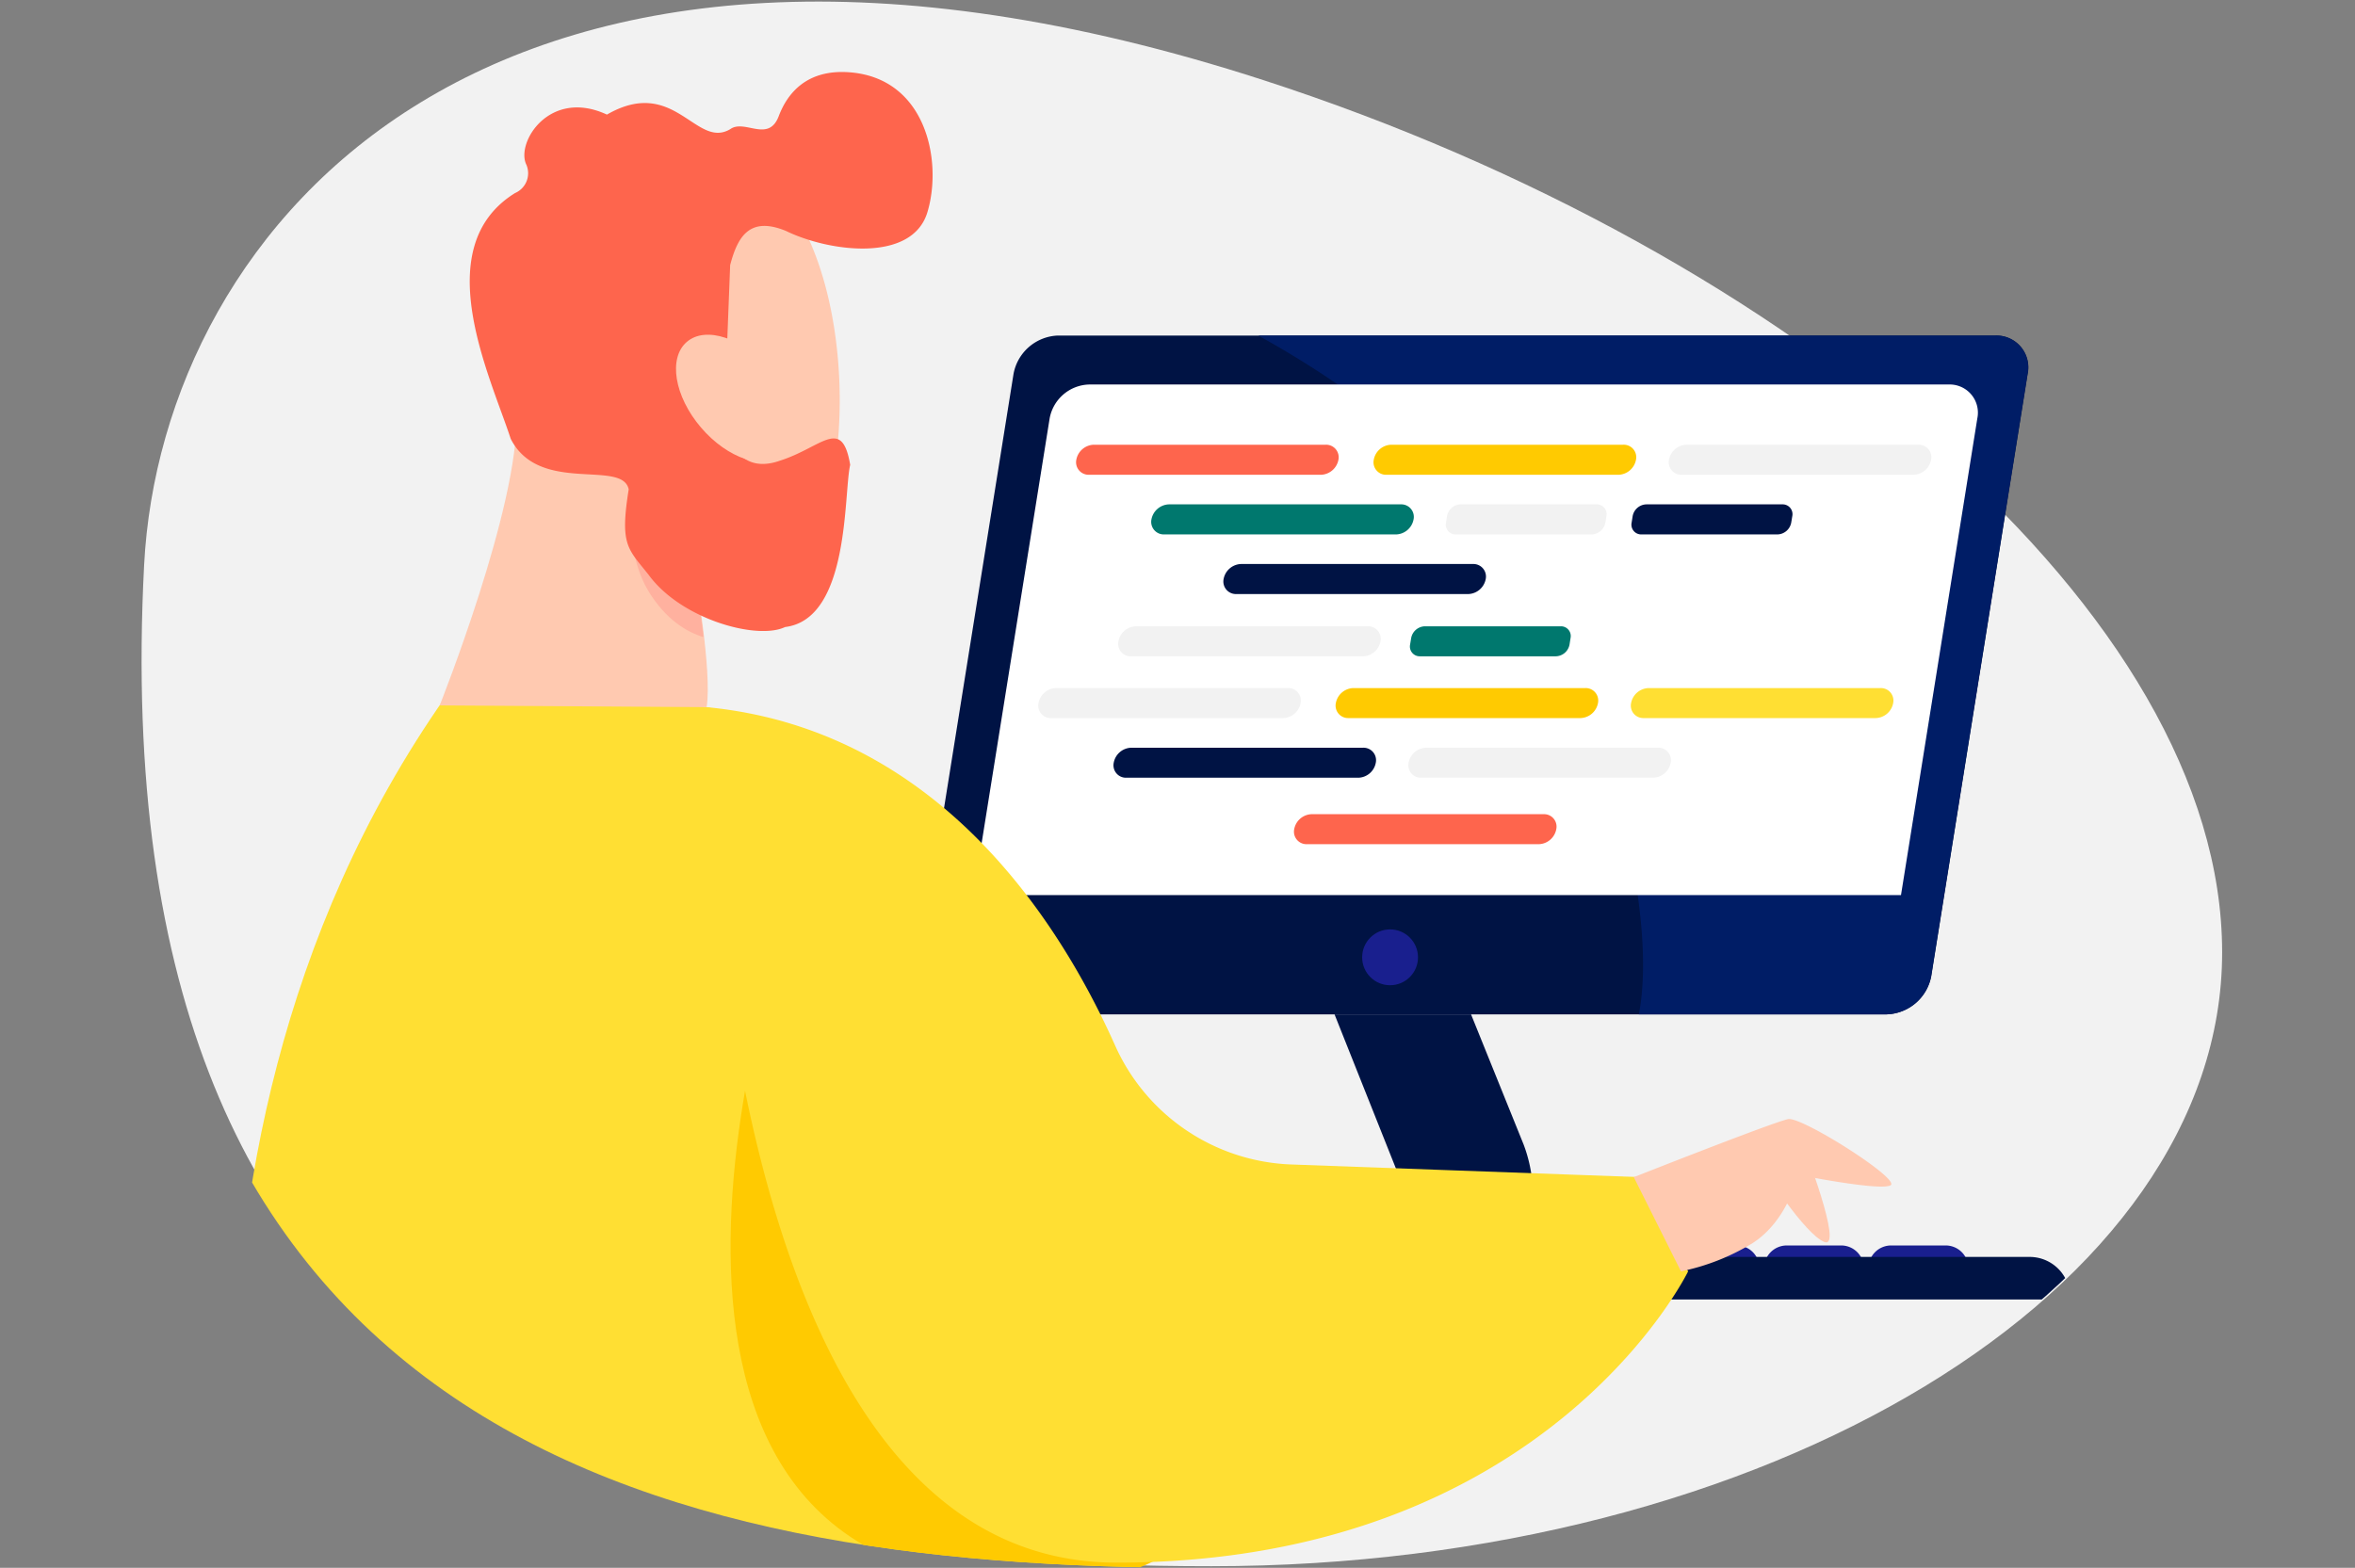 <svg id="Layer_1" data-name="Layer 1" xmlns="http://www.w3.org/2000/svg" xmlns:xlink="http://www.w3.org/1999/xlink" viewBox="0 0 452 301"><rect x="0" y="0" width="452" height="301" fill="#808080" stroke="none"/><defs><style>.cls-1{fill:none;}.cls-2{fill:#f2f2f2;}.cls-3{clip-path:url(#clip-path);}.cls-4{fill:#001344;}.cls-5{fill:#001d66;}.cls-6{fill:#fff;}.cls-7{fill:#fe654d;}.cls-8{fill:#00786e;}.cls-9{fill:#ffca01;}.cls-10{fill:#ffdf33;}.cls-11{fill:#191f8e;}.cls-12{fill:#ffc9b0;}.cls-13{fill:#ffb19f;}</style><clipPath id="clip-path"><path class="cls-1" d="M426.5,182.83c0,65-89.12,118.17-195.7,118.17S17.39,274.36,26,108.8C29.35,43.93,197.18-125.8,337.48-58.39,484.54,12.28,426.5,117.86,426.5,182.83Z"/></clipPath></defs><path class="cls-2" d="M426.5,182.83c0,65-87.45,117.86-194,117.86S19.07,274.05,27.66,108.5C31,43.62,94.45-32.61,242.51,15.39,343.9,48.26,426.5,117.86,426.5,182.83Z"/><g class="cls-3"><path class="cls-4" d="M362.12,194.74H182.21a6.11,6.11,0,0,1-6.18-7.35l18.5-115.61a9,9,0,0,1,8.53-7.36H383a6.11,6.11,0,0,1,6.18,7.36l-18.5,115.61A9,9,0,0,1,362.12,194.74Z"/><path class="cls-5" d="M383,64.42H241.51c24.08,13.35,51.82,35.07,62.77,67.68,11.58,34.5,12.12,53,10.27,62.64h47.57a9,9,0,0,0,8.53-7.35l18.5-115.61A6.11,6.11,0,0,0,383,64.42Z"/><path class="cls-6" d="M374,73.82H209a7.93,7.93,0,0,0-7.54,6.51l-14.65,91.52H364.86l14.65-91.52A5.41,5.41,0,0,0,374,73.82Z"/><path class="cls-7" d="M253.56,91.15H209a2.41,2.41,0,0,1-2.42-2.89h0a3.53,3.53,0,0,1,3.34-2.88h44.54a2.41,2.41,0,0,1,2.43,2.88h0A3.54,3.54,0,0,1,253.56,91.15Z"/><path class="cls-8" d="M268,102.6H223.45A2.41,2.41,0,0,1,221,99.71h0a3.54,3.54,0,0,1,3.35-2.88h44.54a2.4,2.4,0,0,1,2.42,2.88h0A3.53,3.53,0,0,1,268,102.6Z"/><path class="cls-4" d="M281.81,114.05H237.27a2.41,2.41,0,0,1-2.42-2.89h0a3.53,3.53,0,0,1,3.34-2.88h44.54a2.41,2.41,0,0,1,2.43,2.88h0A3.54,3.54,0,0,1,281.81,114.05Z"/><path class="cls-2" d="M305.51,102.6h-26.1a1.87,1.87,0,0,1-1.88-2.25l.2-1.27a2.75,2.75,0,0,1,2.61-2.25h26.09a1.87,1.87,0,0,1,1.89,2.25l-.2,1.27A2.76,2.76,0,0,1,305.51,102.6Z"/><path class="cls-4" d="M341.14,102.6H315.05a1.87,1.87,0,0,1-1.89-2.25l.2-1.27A2.75,2.75,0,0,1,316,96.83h26.1A1.88,1.88,0,0,1,344,99.08l-.21,1.27A2.76,2.76,0,0,1,341.14,102.6Z"/><path class="cls-8" d="M298.63,126h-26.1a1.88,1.88,0,0,1-1.89-2.24l.21-1.27a2.75,2.75,0,0,1,2.61-2.25h26.09a1.87,1.87,0,0,1,1.89,2.25l-.2,1.27A2.75,2.75,0,0,1,298.63,126Z"/><path class="cls-2" d="M367.3,91.15H322.75a2.41,2.41,0,0,1-2.42-2.89h0a3.54,3.54,0,0,1,3.35-2.88h44.54a2.4,2.4,0,0,1,2.42,2.88h0A3.53,3.53,0,0,1,367.3,91.15Z"/><path class="cls-9" d="M310.63,91.15H266.09a2.4,2.4,0,0,1-2.42-2.89h0A3.52,3.52,0,0,1,267,85.38h44.54A2.4,2.4,0,0,1,314,88.26h0A3.53,3.53,0,0,1,310.63,91.15Z"/><path class="cls-2" d="M246.29,137.86H201.75a2.4,2.4,0,0,1-2.43-2.88h0a3.54,3.54,0,0,1,3.35-2.88h44.54a2.4,2.4,0,0,1,2.42,2.88h0A3.52,3.52,0,0,1,246.29,137.86Z"/><path class="cls-4" d="M260.72,149.31H216.18a2.39,2.39,0,0,1-2.42-2.88h0a3.53,3.53,0,0,1,3.34-2.88h44.54a2.4,2.4,0,0,1,2.42,2.88h0A3.51,3.51,0,0,1,260.72,149.31Z"/><path class="cls-7" d="M295.36,162.07H250.82a2.4,2.4,0,0,1-2.42-2.88h0a3.52,3.52,0,0,1,3.34-2.88h44.54a2.39,2.39,0,0,1,2.42,2.88h0A3.52,3.52,0,0,1,295.36,162.07Z"/><path class="cls-2" d="M317.32,149.31H272.77a2.4,2.4,0,0,1-2.42-2.88h0a3.54,3.54,0,0,1,3.35-2.88h44.54a2.4,2.4,0,0,1,2.42,2.88h0A3.53,3.53,0,0,1,317.32,149.31Z"/><path class="cls-10" d="M360,137.86H315.48a2.39,2.39,0,0,1-2.42-2.88h0a3.53,3.53,0,0,1,3.34-2.88h44.54a2.4,2.4,0,0,1,2.42,2.88h0A3.51,3.51,0,0,1,360,137.86Z"/><path class="cls-9" d="M303.35,137.86H258.81a2.4,2.4,0,0,1-2.42-2.88h0a3.53,3.53,0,0,1,3.34-2.88h44.55A2.4,2.4,0,0,1,306.7,135h0A3.53,3.53,0,0,1,303.35,137.86Z"/><path class="cls-2" d="M261.62,126H217.08a2.39,2.39,0,0,1-2.42-2.88h0a3.52,3.52,0,0,1,3.34-2.88h44.54a2.4,2.4,0,0,1,2.42,2.88h0A3.52,3.52,0,0,1,261.62,126Z"/><path class="cls-4" d="M282.34,194.74h-26.2l13,32.65H253.3a10.55,10.55,0,0,0-9.67,7.77l-.34,1.4h50a27.51,27.51,0,0,0-.87-16.86Z"/><circle class="cls-11" cx="266.8" cy="183.79" r="5.36"/><path class="cls-11" d="M342.94,239.11h10.44a4.35,4.35,0,0,1,4.35,4.35v.92a0,0,0,0,1,0,0H338.59a0,0,0,0,1,0,0v-.92A4.35,4.35,0,0,1,342.94,239.11Z"/><path class="cls-11" d="M322.9,239.11h10.44a4.35,4.35,0,0,1,4.35,4.35v.92a0,0,0,0,1,0,0H318.55a0,0,0,0,1,0,0v-.92A4.35,4.35,0,0,1,322.9,239.11Z"/><path class="cls-11" d="M363,239.11h10.44a4.35,4.35,0,0,1,4.35,4.35v.92a0,0,0,0,1,0,0H358.62a0,0,0,0,1,0,0v-.92A4.35,4.35,0,0,1,363,239.11Z"/><path class="cls-4" d="M238.71,241.31H389.56a7.75,7.75,0,0,1,7.75,7.75v.42a0,0,0,0,1,0,0H238.71a0,0,0,0,1,0,0v-8.17A0,0,0,0,1,238.71,241.31Z"/><path class="cls-10" d="M51.87,338.92S21.39,225.09,85.53,133.76c0,0,32.06-1.72,50.09,2,70.06,14.46,86.79,203.16,86.79,203.16Z"/><path class="cls-9" d="M151,177.21s-44.36,126.9,46.88,126.9c52.27,0,31.11-39.93,28.65-54.5C222.1,223.17,151,177.21,151,177.21Z"/><path class="cls-10" d="M135.62,135.76S134,300,214.3,300C296.88,300,324,244.09,324,244.09L315,226l-67.2-2.44a38.58,38.58,0,0,1-33.8-22.9C203.12,176.36,179.7,140,135.62,135.76Z"/><path class="cls-12" d="M313.58,226s27-10.67,29.64-11.15,21.51,11.49,19.66,12.69-17.79-2-17.79-2-1.87,8.77-8.77,13.16a42.63,42.63,0,0,1-13.69,5.38Z"/><path class="cls-12" d="M346,219.58s7.93,20.37,4.15,18.86-11.69-13.95-11.69-13.95Z"/><path class="cls-12" d="M105.4,94.19a18.28,18.28,0,0,0,7,8.89c7.44,4.92,26.88,14,36.33,9.2,18.87-9.52,17.3-78.84-11.81-82.62C108.65,26,83,33.91,105.4,94.19Z"/><path class="cls-12" d="M141.9,101.47l-8.61,8.1s3.46,19.49,2.33,26.19l-51.23-.33S99.68,97.09,99.11,79.68Z"/><path class="cls-13" d="M124.44,113.46c-3.75-6.17-4-15.56-3.45-22.64l20.91,10.65-8.61,8.1S135,121.33,135,122.31C131.83,121.34,127.8,119,124.44,113.46Z"/><path class="cls-7" d="M140.14,50.89,139,80.43c.33,3.06,2.54,10.92,10.73,8,8-2.54,11.86-8.55,13.45.81-1.28,5.38,0,29.61-12.49,31.14-5.38,2.57-19.95-1.48-26.18-10-4-5.06-5.57-5.65-3.84-16.43-1.23-5.83-17.19,1.06-22.65-9.71-3.9-12-16-36.73.84-47.18A4.14,4.14,0,0,0,101,31.56C99,27.32,105.5,16.9,116.49,22c13-7.49,17.07,6.7,23.66,2.8,2.76-2,7.34,2.69,9.31-2.49,1.62-4.29,5.29-9.07,13.6-8.43C177.81,15,180.93,31,178,40.74s-18.87,7.63-27.14,3.6C143.85,41.45,141.57,45.46,140.14,50.89Z"/><ellipse class="cls-12" cx="141.11" cy="76.49" rx="8.63" ry="14.27" transform="translate(-15.86 110.01) rotate(-40.52)"/></g></svg>